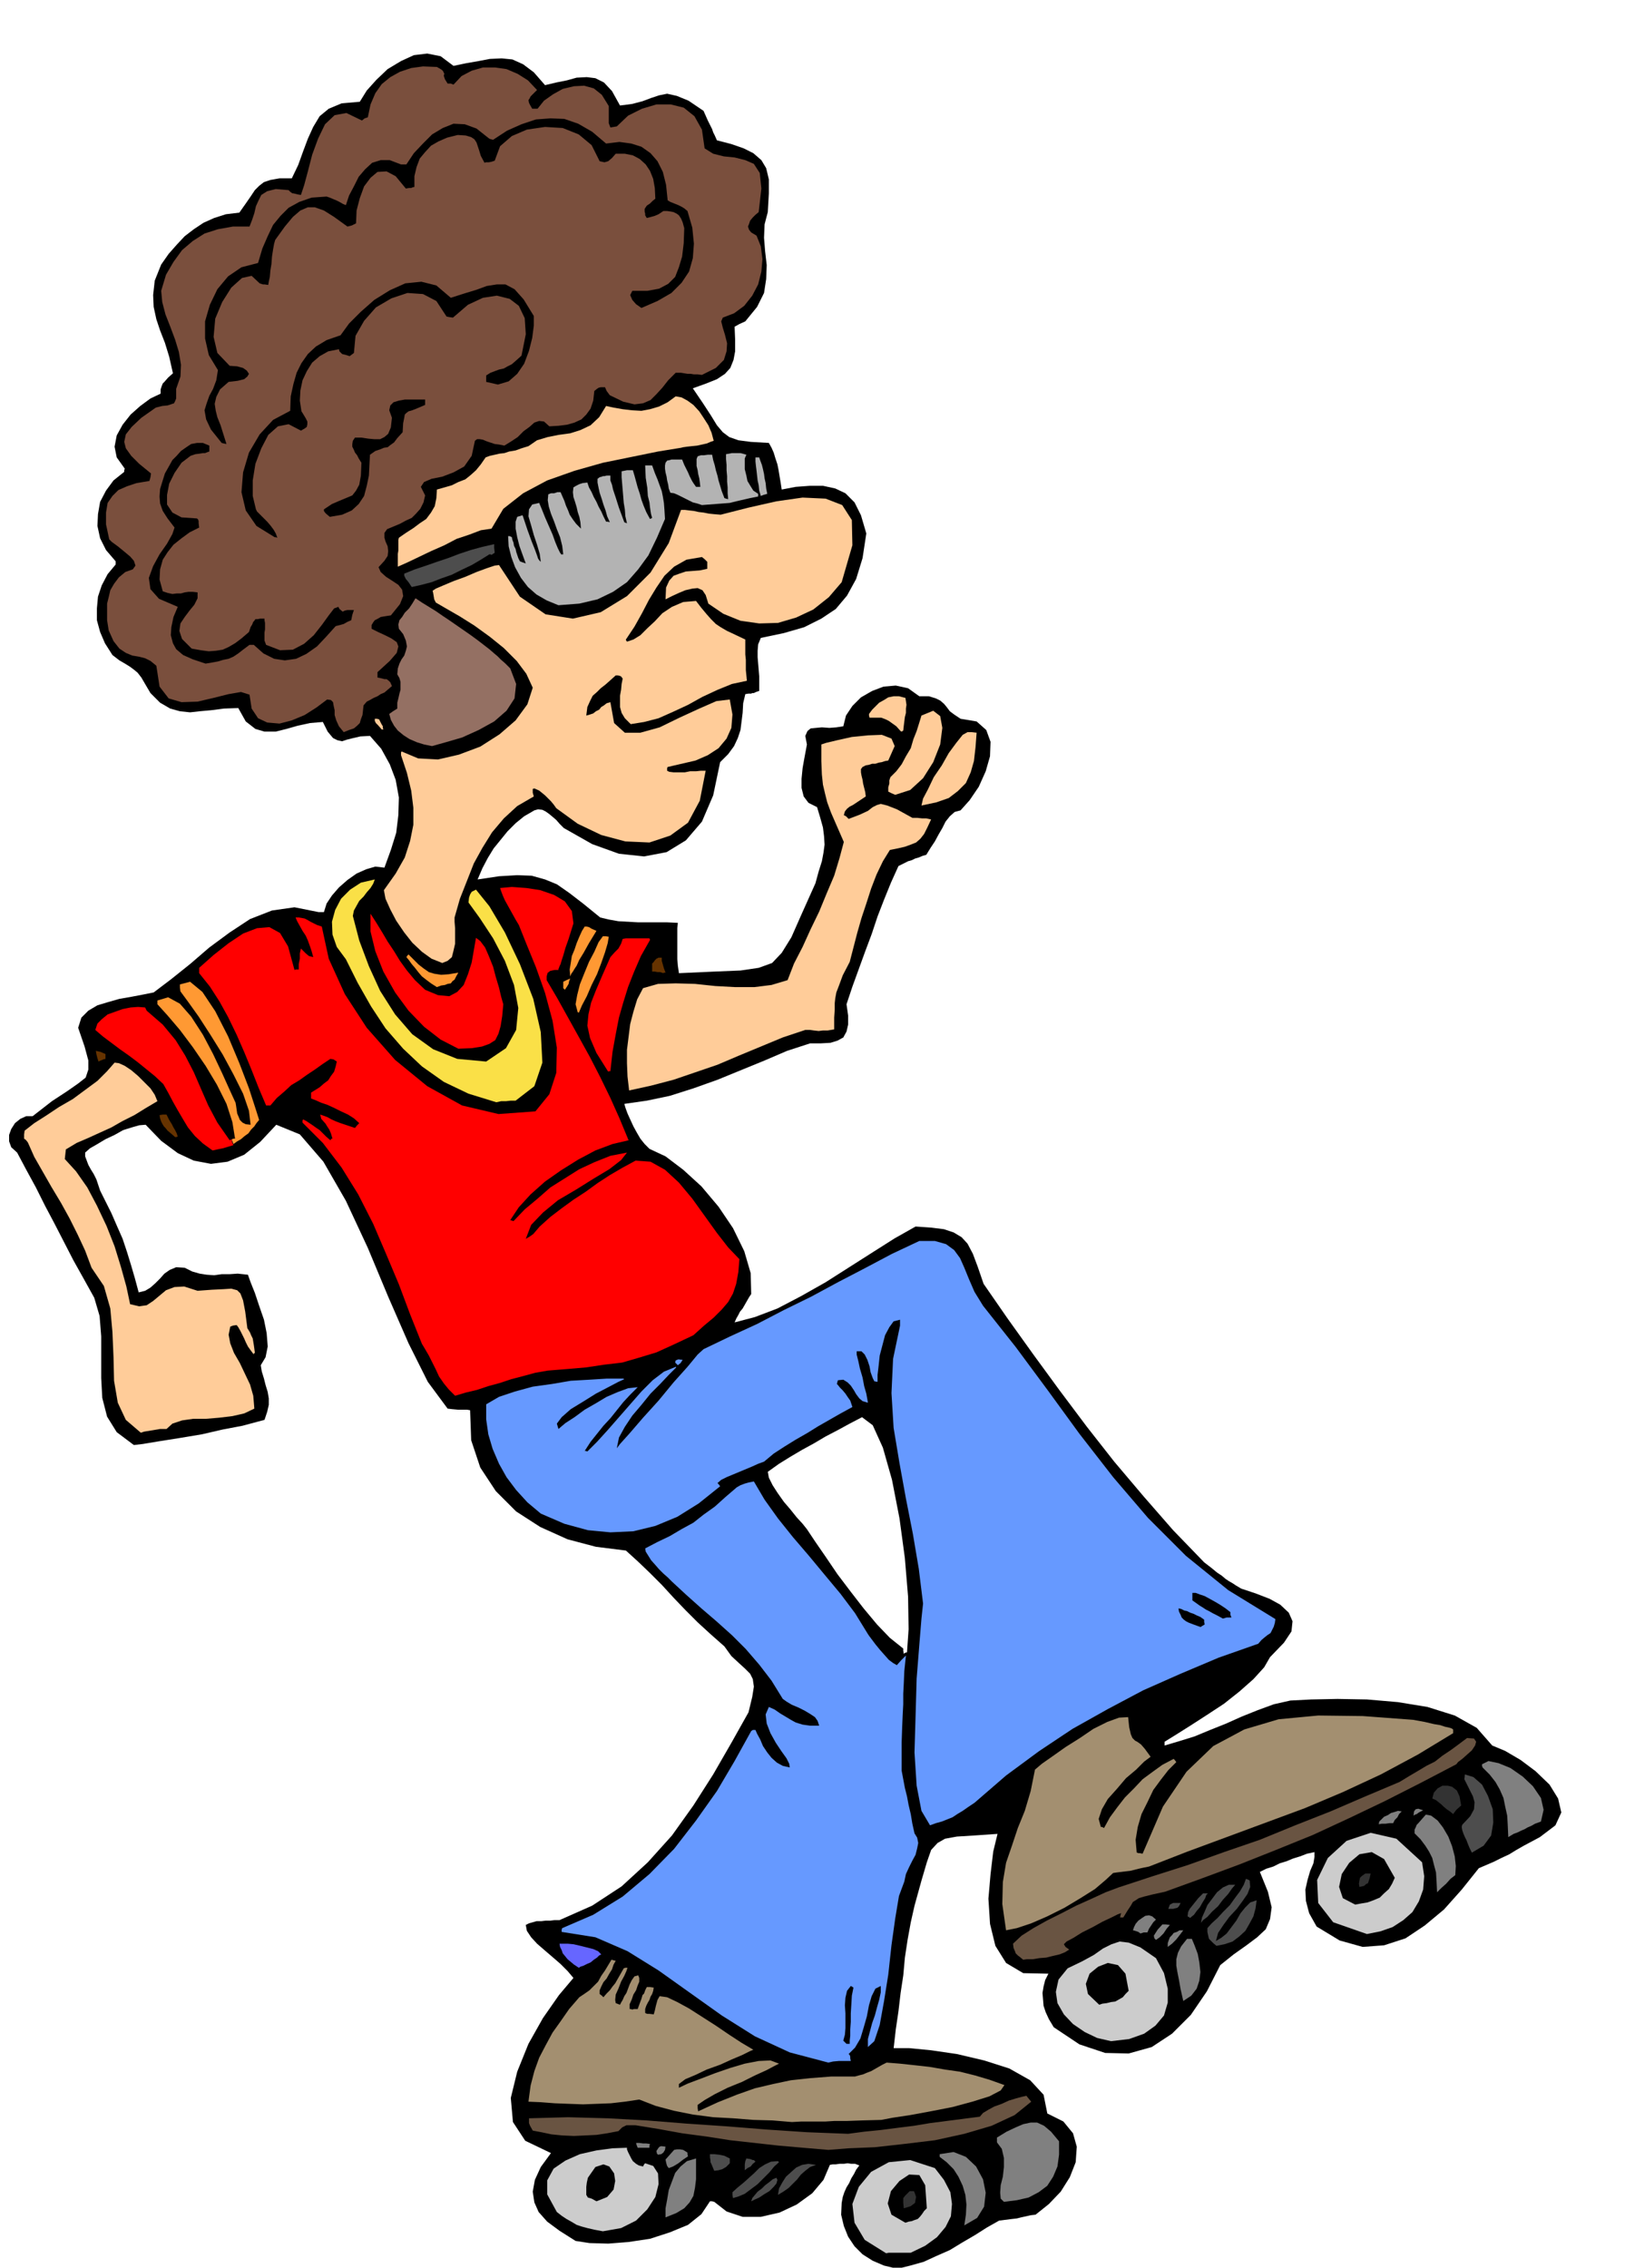 <svg xmlns="http://www.w3.org/2000/svg" width="490.455" height="684.198" fill-rule="evenodd" stroke-linecap="round" preserveAspectRatio="none" viewBox="0 0 3035 4234"><style>.brush1{fill:#000}.pen1{stroke:none}.brush2{fill:#ccc}.brush3{fill:gray}.brush4{fill:#333}.brush5{fill:#4d4d4d}.brush6{fill:#695442}.brush7{fill:#a38f70}.brush8{fill:#69f}.brush10{fill:#fc9}.brush11{fill:red}.brush12{fill:#f93}.brush13{fill:#630}.brush17{fill:#b3b3b3}</style><path d="m1676 4236-25-6-21-9-19-12-15-15-12-18-8-20-5-21 1-22 2-11 3-9 4-9 5-8 4-9 5-8 4-8 6-8-8-3h-7l-7-1-7 1h-8l-7 1h-6l-5 1-12 28-21 25-29 21-32 15-35 8h-34l-30-10-23-18-4-1h-4l-16 24-25 20-34 14-37 12-40 6-38 3-35-1-26-4-30-19-23-17-16-18-8-18-3-20 4-22 11-24 19-26-48-23-23-35-4-45 12-49 21-52 27-48 30-43 27-32-11-13-13-13-15-13-14-12-15-13-11-12-8-12-2-11 6-3 7-2 7-2h9l8-1h9l8-1h9l61-27 55-36 49-45 45-50 40-56 37-58 34-59 32-57 7-29 3-19-2-14-5-10-10-10-11-10-14-13-13-18-26-23-24-22-23-23-22-23-22-24-22-22-23-22-22-20-56-7-53-14-51-23-45-29-38-38-29-44-17-51-2-56-6-1h-17l-11-1-8-1-37-50-36-72-38-87-38-91-41-88-42-73-44-51-44-18-30 32-30 24-31 13-31 4-32-6-30-14-31-23-29-30-12 1-14 4-16 5-16 9-17 8-15 9-14 8-9 8v7l3 8 3 8 5 9 5 8 5 10 3 9 4 12 10 20 11 22 10 23 11 25 8 24 8 26 7 24 7 26 12-3 10-6 9-8 9-9 8-9 10-7 12-5 16 1 14 7 14 4 13 2 14 1 14-2h15l15-1 19 2 5 14 8 20 8 24 9 26 5 25 2 25-4 20-9 15 2 12 4 13 3 12 4 13 2 12v12l-3 13-5 15-15 4-26 7-37 7-39 9-42 7-38 6-30 5-17 2-32-24-18-29-9-35-2-37v-78l-3-38-10-34-20-36-19-34-18-35-17-33-18-34-17-34-18-33-17-32-11-10-4-11v-12l4-11 7-11 10-8 11-5h12l36-28 29-19 20-14 14-11 5-15v-17l-7-26-12-35 6-19 13-13 17-10 20-6 21-6 23-4 21-4 20-4 33-25 35-28 36-31 38-28 38-25 41-16 42-6 45 9h10l5-16 10-15 13-15 16-14 17-12 18-8 17-5 17 2 12-33 10-32 4-33 1-33-6-33-11-29-16-29-21-24-18 1-13 3-12 3-9 3-9-2-8-4-10-12-9-18-24 2-23 5-21 6-20 5h-21l-17-5-18-14-14-25-27 1-23 3-22 2-18 2-19-2-18-5-19-11-18-18-10-17-7-12-7-9-6-5-8-6-8-5-12-7-13-10-14-22-9-21-6-22v-22l2-22 7-21 11-21 15-18v-6l-18-21-11-22-5-23 1-22 4-23 11-21 14-19 20-16v-3l1-3-15-21-4-20 4-21 11-20 15-19 18-16 19-14 19-9v-8l2-6 2-5 3-3 7-8 9-8-7-31-8-26-9-23-7-21-5-23-1-22 3-27 12-30 14-20 15-17 15-16 17-13 18-12 20-9 22-7 25-3 12-17 9-13 8-12 8-8 9-7 12-4 17-3h23l12-25 9-25 9-24 10-22 12-20 17-14 24-10 34-3 13-21 18-20 21-20 25-15 24-11 25-3 25 5 24 18 24-5 23-4 21-4 22-1 20 2 20 9 20 15 21 24 21-5 20-4 18-5 19-1 16 2 16 8 15 16 15 27 23-3 19-5 16-6 15-5 15-3 18 4 22 9 28 19 4 9 4 9 3 6 3 6 2 4 2 6 3 6 4 9 27 7 23 8 18 9 15 13 9 15 5 21v26l-2 35-6 23-1 25 2 25 3 26-1 26-4 26-13 26-22 27-11 5-9 5 1 24v22l-3 16-6 15-10 11-15 10-20 8-25 9 19 28 15 23 11 18 11 13 12 9 17 6 23 3 34 2 5 9 4 9 3 10 4 12 2 10 2 12 2 12 2 13 26-5 27-2h24l23 5 19 9 17 17 12 24 10 34-7 46-12 39-17 31-21 25-27 18-32 16-38 11-43 9-5 12-1 12v12l1 12 1 12 1 12v27l-6 2-4 2h-3l-2 1h-5l-6 1-4 17-1 18-2 16-2 16-5 15-7 15-11 15-15 15-13 62-21 49-30 35-36 22-42 8-47-5-50-18-53-30-8-8-6-7-7-6-6-5-7-5-6-3-8-1-7 2-19 11-16 13-15 15-13 16-13 16-11 18-10 19-9 21 40-6 34-2 27 1 25 7 22 9 23 16 26 20 32 26 17 4 17 3 18 1 18 1h54l21 1-1 10v58l1 12 2 14 66-3 49-2 34-5 25-9 18-19 18-29 19-43 26-58 6-22 6-19 3-16 2-15-1-16-2-16-5-18-6-20-16-8-9-12-4-16v-17l2-20 3-17 3-16 2-11-3-16 4-9 6-5 10-1 11-1 14 1 13-1 13-2 5-20 12-18 16-16 21-12 21-8 23-2 23 5 21 15h18l13 4 8 4 7 6 5 6 6 8 8 6 12 8 30 5 18 16 8 22-1 27-8 28-13 29-17 25-17 19-11 3-9 8-8 10-6 12-7 12-7 13-8 12-8 13-7 2-7 3-7 2-6 3-7 2-6 3-6 3-6 3-14 31-13 32-12 31-11 33-12 32-12 33-12 33-11 33 3 21v17l-3 13-6 11-11 6-13 4-18 1h-20l-43 14-42 18-44 18-44 18-45 16-44 14-43 9-42 6 2 7 4 11 5 11 6 13 6 11 7 12 8 10 9 9 30 14 33 25 34 31 32 38 27 40 21 43 12 41 1 39-4 6-4 7-4 7-4 7-5 6-3 6-4 7-3 7 38-10 42-16 44-23 46-26 44-28 44-28 41-26 39-22 29 2 24 3 18 6 15 9 11 12 10 19 9 24 11 32 45 65 48 67 49 67 51 68 51 65 55 65 55 63 58 60 13 10 11 9 9 6 7 6 6 4 7 4 6 4 10 6 27 9 26 10 20 11 16 15 7 16-2 19-14 21-26 27-11 19-20 22-26 23-29 23-32 21-31 20-27 17-21 13v7l27-8 29-9 29-12 30-12 29-13 30-12 30-11 31-7 39-2 49-1 55 1 58 5 55 9 51 16 41 23 29 33 24 10 29 17 28 21 26 25 16 26 6 26-11 24-29 22-15 8-15 8-14 8-13 8-15 7-14 7-14 6-14 6-32 40-33 37-36 30-36 24-40 13-40 3-43-12-43-26-14-25-6-23-1-21 4-18 5-17 6-14 2-12v-9l-14 3-13 5-13 4-12 5-13 4-12 6-13 4-12 6 15 37 7 29-3 22-8 19-16 15-20 15-24 17-25 20-25 49-30 44-35 35-38 25-43 12-44-1-48-16-48-32-9-15-6-13-4-12-1-12-1-12 2-12 3-12 6-12-47-1-32-19-20-32-10-41-3-47 4-46 5-42 8-33-44 3-32 2-22 4-14 8-12 13-8 23-10 34-13 47-7 31-6 33-5 33-3 33-5 33-4 34-5 34-4 35h29l41 4 48 7 51 12 47 15 39 22 25 27 7 35 30 15 18 22 7 25-2 29-11 28-17 27-22 23-25 20-9 1-9 2-9 2-8 2-9 1-8 1-8 1-8 1-23 13-22 14-24 14-23 14-25 11-24 11-25 7-24 6zm12-1148 2-2 4-1 3-43-1-61-6-72-10-74-14-72-17-60-19-42-20-15-23 12-22 12-23 12-22 13-22 12-22 13-21 13-21 15 2 11 7 14 9 14 12 17 12 14 12 15 11 12 8 10 16 24 20 29 21 31 25 33 24 31 25 30 24 25 25 20v4l1 6z" class="pen1 brush1"/><path d="m1655 4207-40-25-19-32-4-35 12-32 23-28 33-18 40-4 46 15 17 22 12 23 3 22-2 23-10 20-16 19-22 16-27 13h-41l-5 1zm-529-41-16-3-13-3-11-3-9-3-10-6-9-5-9-6-9-7-18-33v-26l12-22 22-15 27-12 31-7 30-4 27-1v3l2 5 3 6 3 6 3 5 6 5 5 3 8 2 2-4 2-2 15 5 9 14 1 20-6 24-15 23-21 21-28 14-34 6z" class="pen1 brush2"/><path d="m1801 4155 3-20 1-19-2-18-5-17-8-17-9-14-13-13-13-10v-5l26-4 23 9 19 18 13 24 5 25-3 26-13 21-24 14z" class="pen1 brush3"/><path d="m1691 4150-26-15-7-21 6-23 16-19 18-12 19 1 11 19 3 43-5 5-4 6-4 5-4 4-6 2-5 2-6 1-6 2z" class="pen1 brush1"/><path d="M1243 4140v-17l3-16 3-18 6-16 6-16 10-12 12-10 17-5v39l-2 16-3 15-7 12-10 11-15 9-20 8z" class="pen1 brush3"/><path d="m1688 4123-1-10v-9l4-5 4-4 4-4h8l2 5 2 6-1 5-1 6-4 3-4 3-6 2-7 2z" class="pen1 brush4"/><path d="m1875 4111-6-6-1-11 1-14 4-16 2-18v-17l-4-17-9-12v-9l18-11 17-8 14-6 14-3h12l13 6 13 11 15 18v25l-3 22-8 19-11 17-16 12-19 10-22 5-24 3z" class="pen1 brush3"/><path d="m1114 4110-9-5-7-2-3-5v-15l1-8 2-9 14-20 15-5 11 4 9 13 2 14-3 16-12 14-20 8z" class="pen1 brush1"/><path d="m1403 4110 2-6 5-6 5-6 8-6 6-6 8-6 6-5 7-3 2 4-2 7-5 6-8 8-10 6-9 6-9 4-6 3zm-34-6-1-6v-5l10-9 11-9 10-9 10-9 9-9 11-7 11-5 13-1 1 1 1 1-9 8-9 11-11 11-11 11-12 9-12 9-12 5-10 3zm84-6 2-12 6-11 7-11 10-9 9-8 11-5 12-2 14 2-11 4-9 7-8 7-7 9-8 8-8 8-10 7-10 6zm-119-45-3-7-2-5-2-4v-3l-1-6v-6h8l9 1 10 2 10 5v9l-7 7-7 4-7 2-8 1zm57-1v-11l1-6 2-5 7 1 5 2h2l3 3-5 4-4 5-6 3-5 4z" class="pen1 brush5"/><path d="m1249 4048-3-4-1-3-1-4-1-5 8-9 8-9 5-1h6l6 1 8 5v3l1 4-9 6-9 7-10 6-8 3zm-20-25-2-2-1-5 4-6 2-2 3-1 8 1-1 6-3 5-4 3-6 1z" class="pen1 brush3"/><path d="m1547 4014-47-4-46-4-45-5-45-5-45-7-45-6-44-8-43-7h-17l-2 1-6 3-7 7-21 4-20 3-21 1-21 1-22-1-20-2-19-4-16-3-5-9-2-5v-9l73-2 74 2 73 4 75 6 74 5 75 6 75 5 77 3 30-4 30-3 31-4 32-4 30-5 31-4 31-4 31-4 6-7 10-6 11-6 14-5 13-6 13-4 11-3 9-2 4 5 5 6-31 25-43 20-51 15-55 12-58 7-54 6-49 2-38 3z" class="pen1 brush6"/><path d="m1191 4010-2-5-1-4h6l7 1h6l7 1-1 3v4h-22z" class="pen1 brush3"/><path d="m1479 3962-36-3-36-1-38-3-37-2-38-5-35-7-34-9-31-12-27 4-26 3-26 1-26 1-27-1-26-1-26-2-23-1 4-30 7-27 9-25 12-23 13-24 15-21 16-23 19-22 9-6 10-7 8-8 8-8 6-11 7-10 6-10 6-10 4 1 4 1-4 7-3 9-5 8-5 9-6 7-4 8-3 7v7l4 3 3 3 6-7 6-6 5-7 5-6 4-7 4-7 4-7 4-7 3-1h4l-2 6-4 9-6 11-5 13-5 11-1 10 1 6 8 3 2-4 3-5 3-7 4-6 3-8 3-8 4-8 5-7 4-1 3-1 2 5v7l-3 7-3 9-5 8-3 9-4 9v9h2l3 1 3-1h7l4-11 3-8 2-7 3-3 2-6 3-6h6l7 1-1 6-2 6-3 5-2 6-3 5-3 6-2 6v7l1 1 3 1h4l8 1 2-7 2-9 3-11 4-7 14 2 19 9 22 12 25 16 25 16 25 17 23 15 22 13-7 3-14 7-19 8-22 10-25 9-21 10-19 8-12 9v7l17-8 24-9 26-10 29-10 27-8 26-5 22-1 16 6-8 4-15 8-22 10-24 12-27 11-24 12-19 11-13 9v6l1 6 37-17 35-14 34-12 34-8 33-7 37-4 39-3h44l7-2 8-2 7-3 8-3 7-4 7-4 7-4 8-4 25 2 28 3 27 3 29 5 28 4 28 7 27 8 28 10-7 10-21 11-32 10-37 10-41 8-38 7-33 5-21 4-37 1-28 1h-23l-16 1h-45l-18 1z" class="pen1 brush7"/><path d="m1547 3851-72-19-65-30-62-39-59-42-59-42-58-36-60-26-63-10v-4l1-3 58-25 55-34 50-42 46-47 41-53 39-55 33-56 31-56 3-2h5l3 7 6 11 5 12 8 12 8 10 10 9 11 6 13 3-1-7-5-10-10-14-10-15-10-18-7-18-2-17 6-14 11 5 10 7 10 6 10 6 9 5 13 4 14 2h17l-3-9-5-7-9-6-10-6-12-6-12-5-10-6-7-5-21-34-23-30-25-29-26-26-29-26-28-24-28-25-27-25-8-8-8-7-8-8-7-8-8-9-5-8-5-8-1-6 23-12 23-11 22-13 22-12 19-15 21-15 20-18 21-18 7-4 8-3 7-2 10-2 20 34 25 35 28 35 30 35 29 35 30 36 27 36 24 39 2 3 6 8 6 8 9 11 8 9 8 9 8 6 7 4 8-9 9-9-3 29-1 23-1 19v20l-1 19-1 23-1 29v53l3 16 3 16 4 16 3 16 4 17 3 18 4 18 5 8 2 10-2 10-3 12-6 11-6 12-6 13-3 14-10 27-7 42-7 50-6 55-8 50-8 44-10 30-12 11v-15l4-15 4-15 5-14 4-15 4-14 3-14v-12l-10 5-7 14-5 17-4 21-6 21-6 20-10 17-12 12 2 2 1 3v3l1 5h-22l-11 1-9 2z" class="pen1 brush8"/><path d="m1581 3816-3-3-3-3 3-11 1-12v-28l-1-15 1-14 3-13 7-9 2 1 3 2-3 15-1 17-1 16v16l-1 14v12l-1 9v6h-6z" class="pen1 brush1"/><path d="m2075 3811-26-6-23-11-22-15-17-18-12-21-3-21 5-23 17-21 27-13 22-12 17-12 16-8 15-5 17 2 22 9 29 20 15 28 7 29v26l-7 24-16 19-21 15-28 10-34 4z" class="pen1 brush2"/><path d="m2053 3743-21-20-4-19 7-19 16-13 18-7 19 4 14 16 6 32-6 6-5 6-7 4-7 4-8 1-8 2-8 1-6 2z" class="pen1 brush1"/><path d="m2210 3736-5-22-3-17-3-15-2-12v-12l3-12 6-12 11-14h9l5 12 6 16 3 16 2 18-2 16-5 15-10 13-15 10z" class="pen1 brush3"/><path d="m1081 3674-9-6-6-5-6-5-4-5-5-6-2-6-3-6-1-6h15l11 1 13 3 12 3 12 3 9 4 6 6-4 2-4 4-6 4-6 5-7 3-6 3-6 2-3 2z" class="pen1" style="fill:#66f"/><path d="m1911 3659-6-5-4-3-4-4-1-3-3-7-1-8 16-15 22-14 25-14 28-14 27-14 29-13 26-12 24-9 64-21 66-21 67-24 67-23 66-27 66-26 65-28 64-27 18-11 17-10 15-9 16-8 14-11 15-10 15-11 16-12 13 1 4 6-2 7-6 9-9 8-9 8-8 6-3 4-67 35-67 34-67 32-67 31-69 28-68 27-70 26-69 25-23 5-16 4-10 3-6 4-5 3-4 7-6 9-8 13h-6l1-5 1-3-6 2-12 6-17 8-18 10-20 10-16 10-13 7-5 5 3 5 7 5-8 5-10 4-13 3-12 3-13 1-12 2h-11l-7 1z" class="pen1 brush6"/><path d="M2181 3635v-7l2-6 2-5 4-4 3-4 6-2 5-3h7l-6 8-7 9-8 8-8 6z" class="pen1 brush3"/><path d="m2272 3633-6-5-4-4-4-4-1-4-2-9v-7l8-9 11-10 11-12 12-12 10-14 9-12 7-12 4-11 3 1 4 2 1 12-5 13-9 13-11 15-14 15-11 15-10 15-4 15 10-6 10-8 9-12 9-12 8-14 9-11 9-9 12-4-2 15-4 15-7 13-8 14-12 11-12 9-15 5-15 3z" class="pen1 brush5"/><path d="m2159 3622-3-3-1-5 7-11 9-10h6l8 1-6 7-6 9-7 7-7 5z" class="pen1 brush3"/><path d="m2553 3611-63-22-28-36-2-43 20-41 35-32 45-15 48 11 48 44 4 26-2 25-8 22-12 20-17 15-20 13-23 8-25 5z" class="pen1 brush2"/><path d="m2130 3610-4-3-3-1-3-1-4-1 2-6 3-6 5-6 7-5 6-4 7-1 6 2 7 6-5 5-4 6-4 6-3 7h-7l-6 2z" class="pen1 brush3"/><path d="m1879 3604-7-49 1-41 6-36 11-32 11-33 13-32 11-37 8-40 13-11 20-14 24-17 27-17 25-17 26-13 22-8 17-1 2 19 3 13 3 7 5 5 4 2 7 5 7 8 11 15-12 9-15 15-19 16-17 20-17 19-11 19-6 18 4 15h2l4 2 11-20 14-19 14-18 17-17 16-17 19-14 18-13 21-11 2 2 3 4-15 15-14 18-14 19-11 23-11 22-7 24-4 24 2 24h1l2 1h3l5 1 38-88 44-65 50-48 58-31 64-19 74-7 83 1 94 7 22 4 17 4 12 2 9 3 5 1 4 1 3 1 3 2v7l-66 40-69 37-71 33-71 30-73 27-73 27-73 27-72 28-10 2-9 2-8 2-8 2-9 1-8 1-8 1-7 1-14 13-20 17-27 17-30 18-32 16-30 13-27 9-20 4z" class="pen1 brush7"/><path d="m2243 3590 2-10 5-11 5-12 9-12 9-12 11-9 11-5h12l-6 7-7 10-10 11-9 12-11 10-9 10-8 6-4 5zm-20-9-3-2-2-1 1-8 3-6 4-5 4-5 8-10 9-9h9l-3 3-2 6-5 8-5 9-6 7-5 7-5 4-2 2zm-32-17h-9l3-8 4-2 2-1h14l-3 6-3 3-4 1-4 1z" class="pen1 brush5"/><path d="m2531 3556-23-12-7-21 5-24 14-21 19-16 23-4 23 13 20 35-5 11-6 10-9 8-8 8-12 5-11 4-12 2-11 2z" class="pen1 brush1"/><path d="m2684 3533-1-21-1-16-4-15-3-12-6-12-7-11-9-12-11-11v-7l2-4 2-5 3-3 7-8 7-8 10 2 12 9 10 13 10 17 7 18 5 19 2 18-1 17-9 7-8 9-9 8-8 8z" class="pen1 brush3"/><path d="m2539 3523-1-6 1-6 1-5 3-3 7-5h10l-2 9-3 9-4 2-3 3-4 1-5 1z" class="pen1 brush4"/><path d="m2749 3459-4-8-3-7-3-8-3-6-3-7-2-6-1-6 1-4 15-16 7-13 1-13-3-11-6-12-5-10-5-10 1-9 16 5 16 14 11 21 9 25 1 25-4 24-14 19-22 13z" class="pen1 brush5"/><path d="m2817 3430-1-22-1-18-4-18-3-15-7-16-8-14-11-14-13-13-1-3v-3l12-6 19 4 22 9 23 16 19 18 15 22 5 22-5 22-11 4-7 4-7 3-5 3-7 3-6 3-8 3-10 6z" class="pen1 brush3"/><path d="m1737 3408-16-27-9-47-4-62 2-68 2-70 5-63 4-49 3-28-8-65-11-65-13-66-12-66-11-66-4-65 3-64 13-62v-11l-12 3-8 11-8 15-5 19-5 19-2 19-2 17v13l-6-1-3-6-4-11-2-11-4-12-5-10-6-6h-9v6l3 12 3 14 5 17 3 16 4 14 2 11 1 6-10-3-6-5-6-8-4-7-6-9-6-6-8-5-10 1-1 3-1 4 2 2 4 5 5 5 5 6 4 6 5 7 2 6 2 6-22 12-21 12-21 12-21 13-21 12-21 13-20 13-18 15-11 4-11 5-12 5-12 5-12 5-12 5-10 5-7 6 2 2 3 4-40 32-40 25-41 17-41 10-43 2-42-4-44-12-44-19-25-21-21-23-18-24-14-25-12-28-8-27-4-28v-28l24-14 30-10 33-9 36-5 35-6 35-2 32-2h31l2 1-11 5-19 10-23 12-24 15-23 14-17 15-9 12 3 10 13-11 17-11 19-14 21-12 20-12 21-9 19-7 18-2-14 14-13 14-12 15-12 15-13 14-12 15-12 15-11 17h2l3 1 18-18 20-22 21-24 21-24 21-24 21-21 21-16 22-9 1 1-14 14-16 17-18 18-17 21-17 20-14 21-11 20-4 20 6-8 18-20 25-29 29-32 28-34 26-29 19-23 11-10 50-24 50-23 50-26 51-25 50-27 50-26 51-27 51-24h29l21 6 15 11 11 15 8 18 9 22 10 23 16 26 61 77 60 81 59 81 63 81 65 76 71 71 79 64 88 54-1 7-2 7-3 6-3 6-6 4-5 4-6 5-6 7-74 26-71 30-70 31-66 35-66 37-63 42-61 45-59 51-12 8-10 7-10 6-9 6-10 4-10 4-11 3-11 4z" class="pen1 brush8"/><path d="m2575 3406 1-5 4-4 5-5 7-3 6-4 7-2 6-2 7 1-5 5-3 6-5 5-3 6h-7l-7 1h-7l-6 1zm65-16 1-8 3-4 5-1 9 3-8 4-4 3-3 1-3 2z" class="pen1 brush3"/><path d="m2714 3387-6-5-6-4-6-5-4-4-10-8-7-3 3-11 7-8 9-5h10l8 2 9 7 5 11 3 17-9 8-6 8z" class="pen1 brush4"/><path d="m2240 3037-11-4-8-3-6-3-4-3-4-4-2-5-3-6-1-6 5 1 6 3 5 1 6 3 6 2 6 3 7 3 7 5v4l1 5-5 3-3 2-1-1h-1zm44-15-11-6-8-4-7-4-6-3-6-4-5-3-7-5-7-5v-14h6l8 3 9 3 11 6 9 5 10 6 9 6 9 7v5l2 5h-9l-7 2z" class="pen1 brush1"/><path d="m263 2675-28-24-15-32-7-41-1-44-2-47-4-44-12-42-23-34-12-32-14-30-15-30-16-29-18-30-16-28-16-28-12-27-4-5-3-2v-8l1-7 18-14 22-14 24-16 26-15 23-17 23-17 18-18 14-16 8 1 11 5 12 8 13 11 11 11 12 12 8 12 5 12-22 13-21 13-22 11-21 12-22 10-22 10-21 9-20 12-1 9-1 9 21 23 21 30 18 34 18 38 15 38 12 39 10 36 7 33 17 4 14-2 12-8 12-10 12-10 16-6 18-1 25 8 27-2 21-1 15-1 11 3 6 6 5 13 4 21 4 31 2 3 3 5 2 5 3 6 1 6 1 6 1 7 1 8-2 1v2l-6-8-5-7-4-8-3-7-4-8-3-6-4-7-3-4-7 1-5 2-3 15 3 16 7 18 11 19 9 19 10 21 6 21 2 24-19 9-22 5-25 3-24 2h-24l-21 3-18 6-11 10h-12l-6 1-6 1-6 1-6 1-6 1-6 2z" class="pen1 brush10"/><path d="m850 2606-12-12-9-11-9-13-6-13-7-14-6-12-7-12-6-10-22-55-21-56-24-57-24-56-28-55-31-50-35-46-38-38v-4l1-2 6 3 6 4 6 4 7 5 6 4 6 6 6 6 8 7 2-3h2l-3-10-3-7-4-6-3-5-8-9-2-8 6 2 8 3 7 4 9 4 8 3 9 3 9 3 9 3 4-5 4-4-10-9-11-7-13-6-12-6-13-6-12-4-11-5-8-3v-11l8-5 8-5 8-7 8-6 5-8 6-8 3-10 2-9-6-4-6-1-15 10-14 10-15 10-14 10-15 9-13 12-14 12-12 14h-8l-14-33-13-33-14-34-14-32-16-33-16-29-18-28-20-25v-10l27-24 28-22 27-18 26-10 23-2 20 11 15 25 12 44 3-1h5v-10l2-10v-10l2-9 3 3 6 6 6 5 8 2-3-11-3-9-4-11-4-9-6-9-5-9-5-9-3-7h6l6 1 5 1 6 3 5 3 6 3 6 3 9 3 13 60 30 66 41 63 53 60 60 49 65 36 68 16 69-5 26-32 13-40 1-47-8-50-14-52-17-48-18-44-14-35-6-10-5-9-5-9-5-9-5-9-4-9-3-8-2-6 22-2 27 2 26 4 26 9 20 12 13 18 3 23-9 29-6 17-4 14-3 9-2 7-2 4-1 3-1 2v2h-7l-5 1-4 1-2 2-2 1-1 3-1 4v7l20 34 20 36 20 36 21 38 19 37 19 39 17 38 17 41-30 7-32 12-32 17-32 20-30 21-27 24-22 24-16 24 3 1 3 1 21-22 24-20 24-21 27-17 27-17 28-13 30-12 31-6-11 14-22 17-30 18-32 20-34 20-28 23-22 23-10 26 7-4 7-5 6-7 6-7 20-18 21-16 22-16 23-15 22-16 23-15 24-14 24-13 28 2 27 15 26 24 25 30 23 32 23 32 21 27 21 22-2 24-4 22-6 18-9 16-12 14-15 15-18 15-20 18-36 17-33 15-33 10-31 9-34 4-33 5-35 3-37 3-23 4-22 6-23 6-21 7-22 6-21 7-21 5-20 6z" class="pen1 brush11"/><path d="m1266 2549-5-5 1-4 5-2 8 1-4 6-5 4z" class="pen1 brush8"/><path d="m433 2127 3-1h3l-5-31-11-34-18-36-21-35-24-35-24-32-23-27-19-21v-7l20-6 22 12 21 24 22 34 19 36 17 36 14 31 11 24 1 6 1 7 1 7 3 7 2 5 5 5 6 3 9 1-3-26-11-32-18-36-20-37-23-37-22-34-20-28-14-19-1-7v-6l19-5 23 19 24 36 24 47 21 50 18 47 12 37 7 22-5 6-4 6-6 6-5 7-7 5-7 6-7 4-7 5-2-5-1-4z" class="pen1 brush12"/><path d="m397 2148-18-13-15-14-13-16-9-15-10-17-9-16-9-17-9-16-16-15-16-13-16-13-16-12-17-12-16-12-16-12-14-12 4-12 8-8 11-9 14-5 14-5 15-3 14-1 13 1 1 2 2 4 30 26 24 29 18 29 16 31 13 30 14 32 17 32 23 33 2-1 2-1v5l3 6-10 3-10 3-10 2-9 2z" class="pen1 brush11"/><path d="m327 2123-8-7-6-5-4-5-3-3-3-5-2-4-2-6-1-6 6-1h7l5 10 5 8 3 6 3 5 3 6 2 6-3 1h-2z" class="pen1 brush13"/><path d="m927 2058-52-16-46-22-41-29-35-33-33-38-27-41-25-44-22-44-17-23-8-23-1-24 6-22 11-21 17-17 20-13 26-6-3 8-5 8-7 8-6 8-8 8-5 9-5 9-2 10 12 46 18 48 21 46 28 44 32 37 39 28 45 18 54 5 37-25 19-34 4-41-8-43-17-45-22-42-25-38-21-29 1-9 2-6 3-5 8-4 25 31 29 49 28 59 25 65 14 62 3 57-15 44-35 27h-9l-9 1h-9l-9 2z" class="pen1" style="fill:#fae047"/><path d="m1175 2036-3-26-1-25v-25l3-24 3-24 6-23 7-23 11-21 28-8 33-1 36 1 38 4 37 2h36l32-4 30-9 12-31 16-31 15-33 16-33 14-34 14-33 10-33 8-30-14-32-10-23-7-19-4-16-4-17-2-19-1-25v-31l9-3 21-5 27-6 30-3 26-1 18 7 6 14-12 27-6 1-6 2-6 1-6 2h-6l-6 2-6 1-6 3-3 4v6l1 6 2 8 1 7 2 8 2 8 1 8-6 4-6 4-6 4-6 4-6 3-5 4-4 5-2 7 4 2 5 5 21-8 15-7 9-7 8-4 7-2 12 3 18 7 29 16h9l9 1h8l9 2-7 15-6 12-7 9-8 7-10 4-11 4-13 3-15 3-13 21-12 25-10 26-9 28-9 27-8 28-7 27-7 27-13 25-7 19-5 13-2 11-1 9v12l-1 15v22l-6 1-6 1h-9l-8 1-9-1-7-1h-9l-42 14-41 17-41 17-40 17-41 14-41 14-42 11-41 9z" class="pen1 brush10"/><path d="m1136 2001-22-35-12-28-5-23 2-21 5-22 9-23 12-28 15-34 8-9 7-7 5-9 3-9 6-1h44l1 3-17 30-13 30-11 28-9 29-8 28-6 31-6 33-4 36h-3l-1 1z" class="pen1 brush11"/><path d="m184 1982-2-6-1-4-1-4-1-6 9 2 9 4v9l-4 1-2 1-3 1-4 2z" class="pen1 brush13"/><path d="m856 1958-33-17-31-24-29-30-25-34-22-39-15-38-9-37v-33l11 17 11 18 10 17 12 18 11 18 13 18 15 18 19 18 24 10 21 2 15-8 12-13 8-20 7-22 4-23 4-23 8 6 9 12 7 16 8 20 5 19 6 20 4 17 4 14-2 22-3 19-4 14-6 12-11 7-14 5-19 3-25 1z" class="pen1 brush11"/><path d="m1079 1890-4-15 3-17 5-20 8-20 9-22 10-19 8-18 8-11h5l6 1-2 12-5 17-7 20-8 21-10 20-9 21-9 17-6 14-1-1h-1zm-24-42-3-3v-12l6-3 7-3-2 5-1 5-3 5-4 6zm-239-5-11-7-8-6-9-7-6-7-7-9-6-7-5-7-5-6 2-3 2-2 9 9 10 10 9 7 10 7 10 3 13 2 14-1 18-3-4 7-3 6-4 3-3 4-6 1-5 2-7 1-8 3zm249-20-1-13 2-12 2-13 5-12 4-12 5-12 5-11 5-8h4l4 1 5 3 9 4-14 23-10 18-8 13-5 11-4 6-3 5-3 4-2 5z" class="pen1 brush12"/><path d="m1239 1817-6-2h-5l-5-1h-5v-15l3-3 2-3 3-3 4-2h6v6l2 7 2 7 3 8h-3l-1 1z" class="pen1 brush13"/><path d="m826 1798-20-8-18-13-18-17-15-19-15-22-11-21-9-20-3-16 22-31 17-30 10-31 6-30v-32l-4-32-8-33-11-33v-5l1-2 31 13 37 2 39-9 40-15 36-23 30-26 22-30 10-31-12-26-18-24-24-24-26-21-29-21-27-17-26-15-19-11-3-6-1-6-1-6-1-4 6-4 14-6 19-8 22-8 21-9 19-7 15-5 8-1 39 59 48 33 51 8 52-12 49-30 44-44 34-55 23-62h7l8 1 9 1 9 2 9 1 10 2 10 1 12 1 51-13 53-12 49-7 43 2 31 12 18 28 1 47-20 69-24 28-29 23-32 15-34 10-35 1-35-5-32-13-28-19-5-16-6-9-9-4-10 1-13 3-12 5-13 6-12 6 1-22 6-13 8-9 11-4 12-4 13-1 13-1 14-3v-13l-5-5-5-4-29 5-23 13-18 17-15 22-14 23-13 25-14 25-16 24v1l2 3 12-4 13-8 13-13 14-13 14-15 18-12 21-9 24-2 10 13 10 12 8 9 9 9 9 6 12 7 15 7 19 9v28l1 10v19l1 10 1 10-28 6-27 11-28 13-27 15-28 13-27 12-27 7-25 4-11-11-6-10-3-11v-21l2-11 1-11 2-10-3-4-2-1-4-1h-4l-10 9-9 8-9 7-7 7-8 7-5 10-5 11-2 16 7-2 6-2 5-4 6-3 4-5 5-3 5-4 7-2 7 39 20 18h29l36-10 37-18 37-17 32-14 25-3 5 28-2 25-9 20-15 18-20 13-23 10-26 6-26 6-1 2v5l4 2 8 1h21l10-2h11l9-1h9l-11 56-22 41-33 24-39 13-45-2-45-12-44-21-40-29-5-7-5-6-6-6-5-5-11-9-9-4-3 1v7l2 7-31 18-25 23-22 26-18 29-16 29-13 33-13 33-10 35v8l1 12v29l-3 13-3 12-8 7-10 4zm895-294 3-13 9-17 11-23 15-22 13-23 14-19 12-15 9-5h8l9 1-2 27-3 26-6 21-9 20-15 15-17 13-23 8-28 6zm-49-20-7-3-6-3v-8l2-7v-6l2-6 11-11 10-13 8-15 9-15 5-17 6-15 5-16 4-13 22-9 13 10 4 22-4 31-13 33-19 30-24 22-28 9z" class="pen1 brush10"/><path d="m807 1393-15-3-13-4-14-6-11-7-11-9-7-9-6-11-3-11 7-5 8-5v-11l2-8 2-9 2-7v-15l-2-7-4-7 1-11 3-9 4-8 5-7 3-9 2-8-2-11-5-12-8-10-1-8 2-8 5-6 5-8 8-8 6-9 6-10 12 8 13 8 13 8 13 9 12 8 13 9 13 9 13 9 15 11 13 10 9 7 8 7 6 5 7 7 7 6 10 10 11 29-3 27-15 23-23 20-29 16-31 14-31 9-25 7z" class="pen1" style="fill:#947063"/><path d="m642 1367-9-11-5-11-3-10v-9l-2-9-1-6-4-4-7-1-20 15-22 14-24 10-23 6-23-2-17-8-12-18-4-26-16-5-23 4-28 7-30 7-30 1-24-7-17-22-6-39-11-9-10-5-12-3-12-2-12-5-12-8-11-14-9-20-3-19v-31l3-12 3-13 7-12 9-12 12-10 14-5 5-7-3-9-7-8-12-10-11-9-11-8-5-5-6-28v-22l3-18 9-13 11-11 16-7 18-6 24-4 2-7 1-7-22-18-15-15-10-14-3-12 3-14 11-14 18-17 27-19 12-3 10-1 6-2 6-2 2-4 2-5v-18l8-23 1-22-4-24-7-23-9-24-9-23-6-23-2-21 9-30 14-24 16-22 20-17 22-14 25-8 28-5h31l5-13 4-12 3-13 5-11 5-10 11-7 16-4 24 2 3 3 4 3h2l4 1 4 1 6 1 6-18 7-26 8-31 11-30 13-27 18-17 22-4 29 14 5-4 6-2 5-24 9-21 12-17 16-13 18-10 21-7 22-3 26 1 7 4 4 3 1 2 2 4-1 2v2l2 6 5 8h6l5 2 15-16 19-10 21-6h23l21 3 21 9 19 12 17 18-5 5-4 4-3 3-2 4-2 3 1 5 2 4 4 7h10l12-15 17-12 18-10 21-5 19-1 18 5 15 12 13 21v32l3 8 6-1 6-1 21-20 26-13 27-8h27l24 6 20 16 14 25 5 35 16 10 20 5 20 2 20 5 16 7 11 17 3 29-5 44-6 5-5 5-5 6-2 6-2 5 2 6 4 5 10 6 8 20 3 24-2 23-6 24-11 21-15 19-19 14-21 8-3 7 3 12 4 13 4 16-1 15-5 16-15 15-26 13-8-1h-7l-6-1h-6l-6-1-6-1h-10l-14 14-11 14-11 12-11 11-14 6-16 2-21-5-25-12-6-8-3-7h-8l-4 1-3 2-5 4-2 18-5 15-8 11-9 9-13 6-14 4-16 2-17 1-10-9-9-1-9 3-9 8-11 8-11 11-12 8-13 8-10-2-8-1-9-3-6-2-7-3-6-1h-5l-4 3-6 28-14 20-20 11-21 8-20 4-14 6-6 9 8 16-3 13-6 12-8 9-8 8-11 5-11 6-12 5-12 5-5 7v9l2 7 4 9 1 9-1 9-6 9-11 12 4 9 10 9 11 7 12 8 7 9 2 12-6 15-17 21-7 1-6 1-6 1-5 3-6 3-3 4-3 5v7l12 6 13 6 12 6 10 7 3 8-3 12-13 15-23 21v10l5 1 8 2h4l4 3 3 3 3 7-7 6-7 6-7 3-6 4-7 3-7 4-6 3-6 7-1 9-1 9-3 8-2 7-5 5-6 5-9 3-10 4z" class="pen1" style="fill:#7a4f3d"/><path d="m1682 1365-8-9-7-5-7-5-6-3-8-3h-22l-1-4v-3l6-8 6-6 7-7 9-5 8-5 10-2h10l12 3 1 6 1 7-1 7v8l-2 8-1 8-1 8-1 9-3 2-2-1zm-969-3-7-8-4-4-2-4v-4h4l4 1 4 8 3 5v3l1 3h-3z" class="pen1 brush10"/><path d="m384 1239-24-8-18-8-13-11-6-11-4-15 1-15 4-19 8-19-35-15-16-18-3-21 8-22 12-22 14-20 10-18 4-12-13-17-9-14-5-14-1-13 1-14 4-13 5-16 9-16 5-9 8-8 8-9 10-7 9-6 11-2h11l12 5v11l-3 1-5 2h-4l-6 1-8 1-9 3-17 13-13 19-10 20-4 21v18l10 15 17 9 29 2 2 2 1 3v4l1 8-18 9-15 11-15 12-11 14-9 14-5 18-1 19 6 22 9 3 9 2 8-1h8l7-2 7-1h8l9 1v11l-6 12-9 11-9 12-8 12-2 14 5 15 18 18 17 3 15 2 13-1 13-2 11-5 12-7 12-9 14-12 3-9 3-5 2-5 2-2 2-3h4l5-1h8v3l1 5v12l-1 6v15l3 8 26 10 24-1 21-11 18-16 15-19 13-18 10-13 8-3 2 4 6 5 4-2 5-1h12l-3 9-2 10-7 3-7 4-7 2-8 2-18 20-17 18-20 14-19 9-21 3-20-3-20-10-18-16h-8l-12 9-9 7-9 6-9 4-10 2-10 3-11 2-12 2z" class="pen1 brush1"/><path d="m1043 1130-22-9-19-11-16-14-13-17-11-20-7-19-5-20-1-19h3l4 2 1 5 2 5 1 6 3 6 1 5 2 6 2 6 3 6 5 2 6 2-3-8-4-11-5-14-4-16-3-16v-13l3-9 10-3 9 27 8 22 6 15 4 11 2 6 2 3 1 1 2 2-2-15-5-17-6-18-5-18-5-17 1-13 6-9 13-3 5 12 6 15 7 16 7 16 5 14 5 12 4 8 3 4v-1h3l-2-16-4-16-6-15-5-14-6-15-4-13-2-12 1-11 5-2h6l6-2h6l3 7 4 9 3 9 4 9 3 8 6 9 6 8 9 9-1-12-2-10-3-9-2-9-3-10-3-9-1-9 1-9 5-3 6-3 6-2 9-1 3 9 5 9 4 9 5 9 4 9 5 9 4 9 5 10h3l4 1-5-11-3-11-4-11-3-10-4-12-2-9-2-10v-7l4-3 4-1 2-1h3l4-1h7v9l3 8 2 9 5 15 6 19 10 27 2 1 3 1-3-13-1-13-2-12-1-12-1-12-1-12-1-12v-11l10-2h11l3 10 3 11 3 11 4 12 3 11 4 11 5 12 7 13 2-1 2-1-2-7-1-6-1-7-1-9-3-12-1-15-3-19-1-23h13l5 14 5 12 4 11 4 11 2 10 2 12 1 13 1 17-15 35-16 33-19 26-21 24-26 18-29 14-34 8-39 3z" class="pen1 brush17"/><path d="m769 1096-6-9-5-6-3-6v-4l20-8 21-7 20-7 21-7 21-8 21-7 22-6 22-5v7l1 9-3 2-3 2-2-1h-2l-16 10-17 10-19 9-18 9-20 7-18 7-19 5-18 4z" class="pen1 brush5"/><path d="M743 1058v-24l1-6v-20l1-4 13-9 14-9 12-9 12-8 9-12 7-12 3-15 1-16 14-4 14-4 12-6 13-5 10-8 10-9 9-11 9-13 8-3 9-2 9-2 9-1 9-3 12-2 11-4 13-4 16-11 20-6 20-4 22-3 19-6 19-9 16-15 13-21 14 3 17 3 17 2 18 1 16-3 17-5 16-8 15-11 11 2 11 6 11 8 11 12 8 12 9 14 6 14 4 15-6 2-7 3-9 2-9 2-10 1-9 1-7 1-4 1-43 7-49 10-54 11-53 15-51 18-45 24-37 29-22 37-20 3-21 8-24 8-23 12-25 11-23 11-21 10-18 8z" class="pen1 brush10"/><path d="m513 1003-34-21-20-29-8-34 3-37 11-37 20-34 25-27 32-17 1-27 5-23 6-21 9-18 12-17 15-14 20-12 26-9 16-22 22-22 25-22 29-18 29-13 30-3 28 7 27 23 25-8 23-7 19-7 19-3h16l17 9 17 19 19 31v18l-3 23-6 24-9 24-13 19-16 14-20 6-22-5v-12l8-5 8-3 8-3 9-2 7-4 8-4 8-7 10-9 8-40-2-30-11-23-17-13-24-6-26 4-28 13-28 24-7-1-5-1-19-29-25-13-29-2-30 10-29 17-22 25-16 28-3 32-4 3-4 3-6-2-4-1-4-1-1-1-4-4-1-4-20 4-16 9-14 12-10 16-8 17-4 19-1 19 3 20 2 3 3 5 3 5 3 6v5l-1 5-4 3-7 4-23-12-20 4-18 16-13 25-11 29-5 31v29l6 25 2 4 6 6 6 6 7 7 6 7 6 8 4 7 3 8-3-1h-2z" class="pen1 brush1"/><path d="m616 965-6-5-3-3-2-3v-3l15-10 14-6 12-5 12-5 7-9 6-11 3-17 1-24-5-8-3-6-4-5-2-5-3-6v-5l1-6 4-6h12l13 2 11 1h11l8-4 7-6 5-12 2-18-5-14 2-9 6-6 10-3 11-2h38v10l-14 6-10 4-7 2-4 3-3 3-1 6-2 10-1 17-10 11-6 8-7 5-5 4-7 1-7 3-9 3-10 7-1 19-1 20-4 19-5 19-10 15-13 12-18 8-23 4z" class="pen1 brush1"/><path d="m1311 943-9-3-8-2-8-4-6-3-8-4-6-3-7-3-7-1-3-8-1-7-2-8-1-7-2-8-1-7v-6l1-5 3-4 5-1 3-1h20l4 10 4 8 3 6 3 7 2 4 2 4 3 5 5 7h8l-1-9-1-7-2-8-1-7-2-8v-13l2-5 6-2h6l7-1h8l2 10 3 10 2 9 3 10 2 9 3 10 3 10 5 13 3 1 4 1-1-11v-11l-1-11v-10l-1-11v-10l-1-11v-9l6-1 5-1h16l4 1 7 2-3 7v20l3 12 2 10 6 10 5 8 9 6v5l-15 3-13 3-13 3-12 3-13 1-13 1-13 1-13 1zm110-17-3-10-1-10-2-9-1-9-1-9-1-8-1-9v-8h7l2 6 3 8 2 8 2 9 1 8 2 9 1 10 2 10-7 2-5 2z" class="pen1 brush17"/><path d="m414 827-20-25-9-19-3-17 4-13 5-14 7-13 6-16 3-19-17-28-7-31v-32l9-31 14-29 20-24 25-17 31-8 8-27 10-23 10-21 14-17 15-15 20-11 23-8 28-2 6 2 7 3 5 2 6 3 7 4 5 2 6-18 9-17 9-18 12-14 13-12 16-5h17l21 8h10l14-21 17-18 17-17 20-12 20-8 21 1 22 8 24 19 3 1 4 1 26-17 27-12 27-9 27-2 26 1 26 9 26 15 26 22 25-3 22 3 19 6 17 12 13 15 10 20 6 24 3 29 5 3 10 4 5 2 6 3 5 3 6 5 9 31 3 30-2 27-7 25-14 21-19 19-26 15-30 13-10-7-7-8-4-9 4-8h28l22-4 17-9 13-13 7-18 6-20 3-25 1-28-3-11-3-7-4-6-4-3-6-3-5-1-7-1h-7l-9 6-7 3-7 2-8 2-3-5v-3l-1-4v-5l4-6 6-4 5-5 5-4-1-20-3-17-6-15-8-12-11-10-13-7-15-3h-17l-7 8-7 6-7 2-9-2-15-30-24-20-30-12-33-2-34 5-28 12-22 19-10 27-6 2-5 1h-6l-2 1-7-13-3-10-3-9-2-6-4-6-6-4-10-3-15-1-20 5-16 7-14 8-11 12-10 12-6 16-4 17v20l-4 1-2 1h-4l-6 1-19-23-17-9-17 1-13 11-12 16-8 22-6 23-1 24-8 4-8 2-25-18-19-12-17-6h-13l-14 6-14 12-15 18-18 25-2 7-2 11-2 13-1 14-2 12-1 12-2 9-1 6-7-1h-3l-3-1-3-1-15-14-18 4-20 18-17 27-13 31-3 34 7 30 23 24 14 1 11 3 7 5 4 6-3 5-6 5-12 3-17 2-16 14-7 14-3 13 2 13 3 12 6 15 5 16 6 19-5-1-4-1z" class="pen1 brush1"/></svg>
